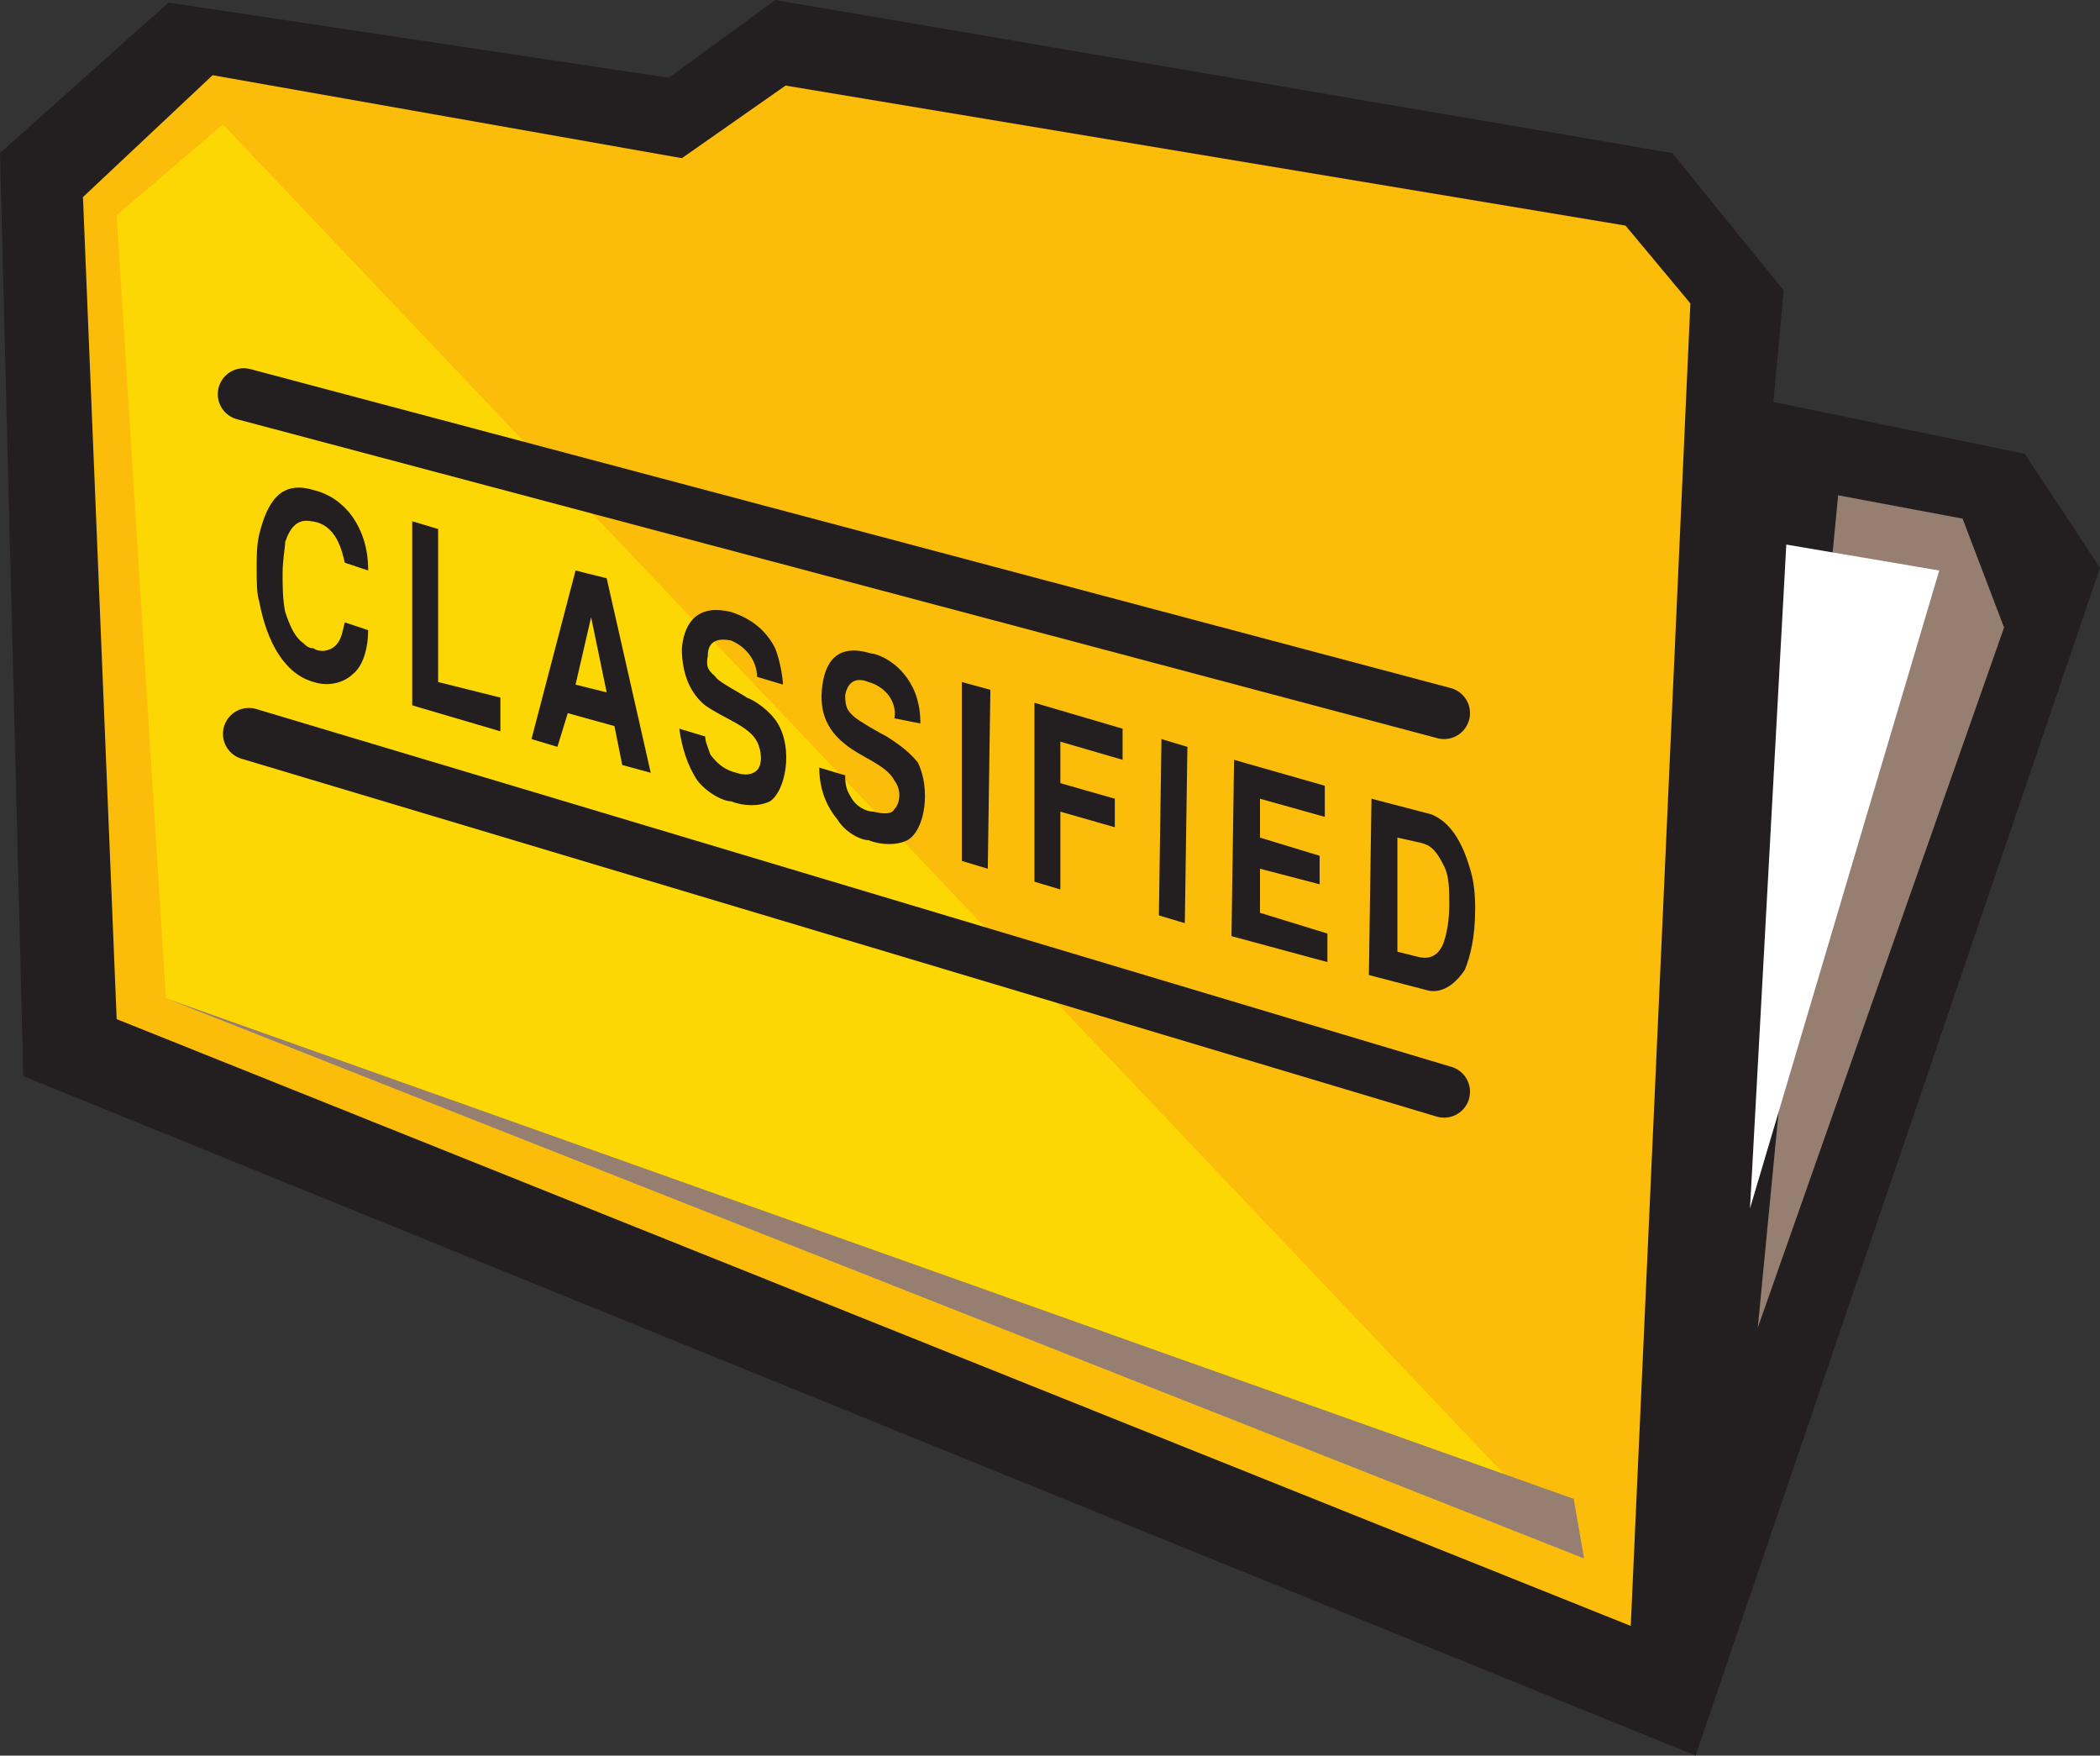<svg xmlns="http://www.w3.org/2000/svg" width="607.5" height="507.75"><rect width="100%" height="100%" fill="#333333" stroke="none"/><path fill="#231f20" fill-rule="evenodd" d="M48.75.75 0 44.25l6.75 267 483.75 196.5 117-343.5-21.75-33-72.75-15L516 84l-32.25-39.75L224.25 0 193.5 22.5 48.75.75"/><path fill="#967e71" fill-rule="evenodd" d="M531.75 143.25 508.5 384l71.25-202.5-12-31.5-36-6.75"/><path fill="#fbbd09" fill-rule="evenodd" d="m489 87.75-18.75-22.5-243-40.5-30 21-135.75-24L24 57l9.75 237.75 438 175.5L489 87.75"/><path fill="#fdd704" fill-rule="evenodd" d="M64.5 36 33.75 62.25 48 288.75l410.25 162L64.5 36"/><path fill="#967e71" fill-rule="evenodd" d="m48 288.75 410.25 162-3-17.25zm0 0"/><path fill="#231f20" fill-rule="evenodd" d="M106.5 182.25c0 5.25-1.5 10.5-4.5 12.75-2.25 2.25-6.75 3.75-11.25 2.25C82.5 195 77.25 186 75 174c-.75-2.25-.75-6-.75-9.75 0-3 0-6.75.75-9.75 2.25-9 6-15.75 15.75-12.75 3 .75 6.75 2.25 10.5 6.75 5.25 6.75 5.25 14.25 5.25 16.5l-6.75-2.25c-.75-3-2.25-11.25-9.75-12-3.75-.75-6 1.5-7.5 6 0 1.5-.75 5.25-.75 9s0 7.5.75 11.25c1.5 4.5 3 7.5 5.25 9 .75.75 1.5 1.5 3 1.5.75.75 2.25.75 3 .75 5.25-.75 5.25-6 6-8.25l6.75 2.25M126.75 153v44.25l18 4.5v9.75l-25.5-7.5v-53.25l7.5 2.25m61.5 70.5-8.25-2.25-2.25-11.25-13.5-3.75-3 9.75-7.5-2.25L166.5 165l9 2.25 12.75 56.25M166.5 198l9 2.25-4.5-21.75-4.5 19.5m52.5-2.25c0-3.75-2.25-8.25-7.5-10.5-3.75-.75-6.75 0-6.75 4.5-.75 3.75.75 4.5 2.25 6 .75 1.5 8.25 5.25 9 6 2.25.75 6.75 3.75 9 7.5 4.5 7.5 2.25 19.5-2.25 22.5-3 1.5-7.5 1.5-11.25 0-2.25 0-6.75-2.25-9.75-6-3-4.5-4.5-9.75-5.25-15L204 213c0 1.5.75 3 1.5 5.25 2.25 3 4.5 4.5 7.5 5.25 2.25.75 4.5.75 6-.75s1.5-5.25 0-8.25c-2.25-4.5-9.75-6.75-15-10.5-3.75-3-6.75-8.25-6.75-16.5.75-8.25 5.25-12.75 14.25-10.5 2.25.75 9 3 12.75 10.5 1.5 3.75 2.25 9 2.25 10.5l-7.5-2.25m39.75 12c.75-4.5-2.25-9-7.5-10.5-3.75-1.5-6 0-6.75 3.75 0 3.75.75 4.5 2.25 6s8.25 5.25 9.75 6c2.25 1.5 6 3.75 9 7.5 3.75 7.5 2.25 19.5-3 22.5-3 1.5-7.5 1.5-11.25 0-2.25 0-6.75-2.25-9-6-3.75-4.5-5.25-9.75-5.25-15l7.5 2.25c0 1.5 0 3.75 1.5 6 1.5 3 4.5 4.5 6.75 4.5 3 .75 5.25.75 6-.75 1.5-1.5 2.25-5.25 0-8.25-2.25-4.5-9.75-6.75-14.25-10.5-3.75-3-7.5-7.5-6.75-15.75S242.25 186 252 189c1.5 0 8.25 2.25 12 9.75 2.25 4.5 2.25 9 2.25 10.5l-7.5-1.5m27 43.5-7.5-2.25v-51.75l8.25 2.25-.75 51.75m39-40.5v9l-18-5.25v12l15.75 4.5v8.25l-15.75-4.5v22.5l-7.5-2.25v-51.75l25.5 7.5m18 56.25-7.5-2.25.75-51 7.5 2.25-.75 51m40.5-39.75v9L364.5 231v11.25l17.25 5.25v8.25l-17.25-4.5V264l19.5 6v8.25l-27.75-7.5.75-51 26.25 7.5m13.5 3.75 17.25 4.5c3.75 1.5 8.25 5.25 11.25 15.75.75 2.25 1.5 6 1.5 11.25 0 9-1.5 14.25-3 18-3 4.5-6.75 6.75-10.5 6L396 282l.75-51m7.5 44.25 6 1.5c3 .75 6 0 7.5-4.5.75-2.25 1.5-6 1.5-10.5s0-8.25-1.5-11.25c-2.25-4.5-3.75-6-6.75-6.75l-6.75-1.5v33"/><path fill="#fff" fill-rule="evenodd" d="m516.75 157.5-10.5 192L561 165Zm0 0"/><path fill="none" stroke="#231f20" stroke-linecap="round" stroke-linejoin="round" stroke-miterlimit="10" stroke-width="15" d="m72 212.25 345.75 103.5M70.5 114l347.25 92.25"/></svg>
